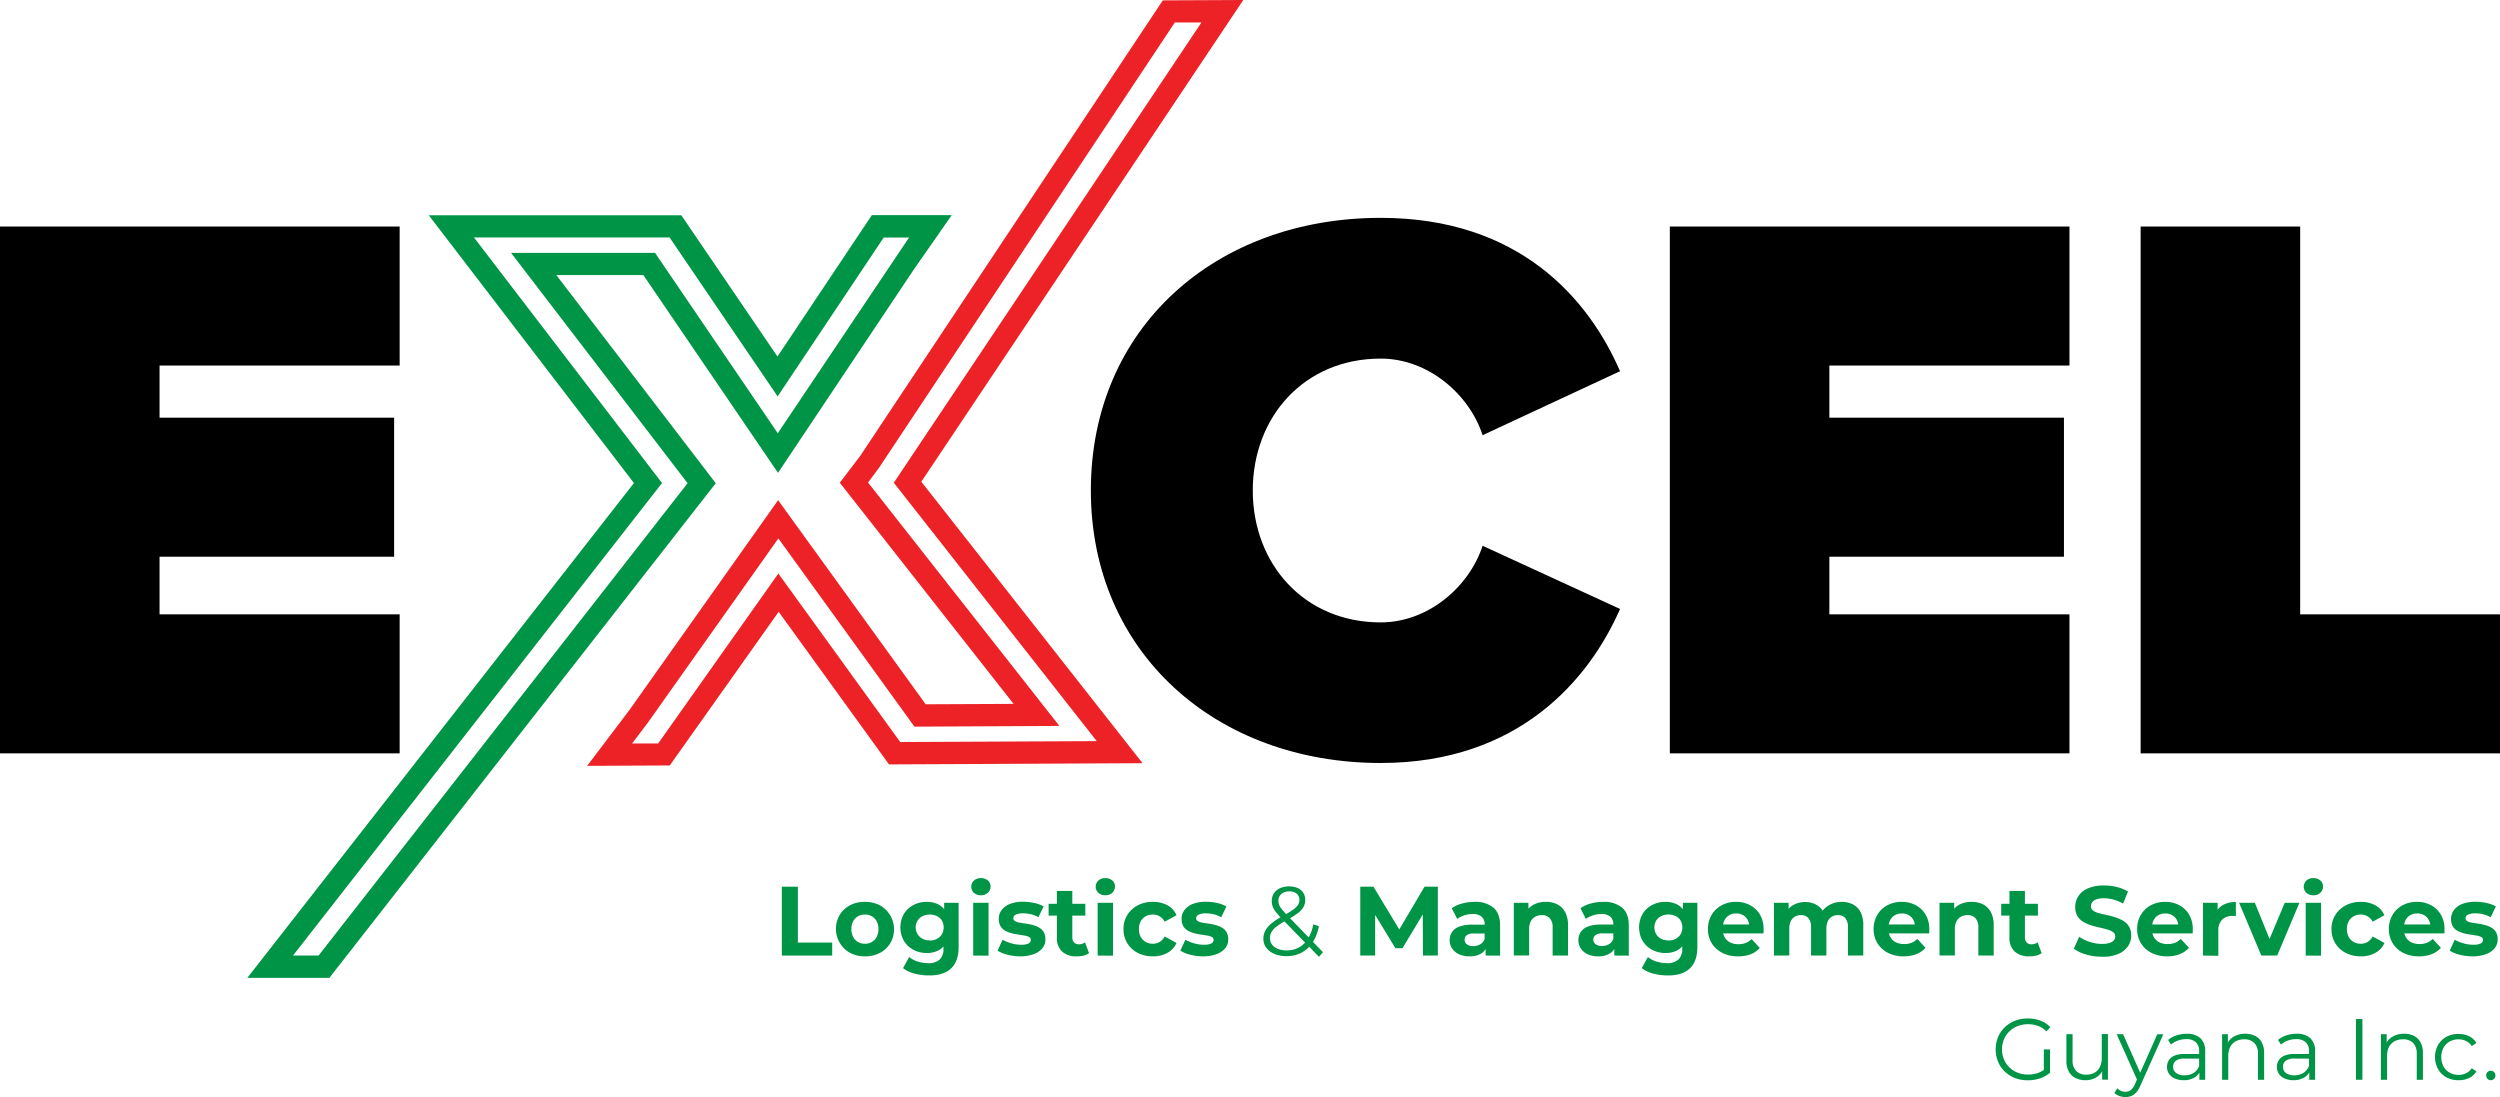 <?xml version="1.0" encoding="UTF-8"?> <svg xmlns="http://www.w3.org/2000/svg" viewBox="0 0 864 379.14"><defs><style>.cls-1{fill:#009447;}.cls-2{fill:#ed2226;}</style></defs><g id="Layer_2" data-name="Layer 2"><g id="Layer_1-2" data-name="Layer 1"><polygon points="0 260.36 0 78.29 138.12 78.29 138.12 126.33 55.14 126.33 55.14 144.35 136.21 144.35 136.21 192.4 55.14 192.4 55.14 212.32 138.12 212.32 138.12 260.36 0 260.36"></polygon><path d="M377,169.46c0-56.23,43.13-94.17,100.18-94.17,47.77,0,71.79,27.84,82.71,53l-47.5,22.11c-4.63-14.19-18.83-26.47-35.21-26.47-26.48,0-44.22,20.2-44.22,45.58s17.74,45.59,44.22,45.59c16.38,0,30.58-12.28,35.21-26.48l47.5,21.84c-10.64,24.3-34.94,53.23-82.71,53.23-57,0-100.18-38.21-100.18-94.18"></path><polygon points="577.09 260.36 577.09 78.29 715.21 78.29 715.21 126.33 632.23 126.33 632.23 144.35 713.3 144.35 713.3 192.4 632.23 192.4 632.23 212.32 715.21 212.32 715.21 260.36 577.09 260.36"></polygon><polygon points="739.8 260.36 739.8 78.29 794.94 78.29 794.94 212.32 864 212.32 864 260.36 739.8 260.36"></polygon><path class="cls-1" d="M113.84,337.94H85.48l133.61-171-70.9-92.54h87.28l33.22,48.82L301.3,74.36h27.61l-13.24,19-46.79,70.06L222.34,95.06H192.26L247.37,167Zm-12.58-7.7h8.83L237.63,167l-61-79.6h49.76l42.41,62.33,45.36-67.63h-8.76L268.75,137,231.4,82.06H163.8l65,84.88Z"></path><path class="cls-2" d="M202.92,264.68l14.59-19.27,51.41-72.55,51,70.54,30.37-.14-60.06-76.43,7.2-9.47L401.87.13,429.68,0,318.41,166.48l76.46,97.28-87.63.42-38.13-52.74-37.64,53.1ZM269,186.08,223.72,250l-5.26,6.94,9,0L269,198.21l42.12,58.24,67.91-.32L308.9,166.84,415.22,7.77l-9.2,0-102.3,154L300,166.75l66.12,84.13-50.09.25Z"></path><path class="cls-1" d="M270.2,330.24v-23.8h5.54v19.31h11.87v4.49Z"></path><path class="cls-1" d="M298.89,330.51a10.62,10.62,0,0,1-5.15-1.22,9.51,9.51,0,0,1-3.55-13.07,9.07,9.07,0,0,1,3.55-3.34,10.84,10.84,0,0,1,5.15-1.2,11,11,0,0,1,5.21,1.2A9.51,9.51,0,0,1,307.67,326a9.39,9.39,0,0,1-3.57,3.33A10.8,10.8,0,0,1,298.89,330.51Zm0-4.35a4.8,4.8,0,0,0,2.4-.59,4.41,4.41,0,0,0,1.67-1.75,5.64,5.64,0,0,0,.63-2.73,5.5,5.5,0,0,0-.63-2.72,4.43,4.43,0,0,0-1.67-1.71,4.63,4.63,0,0,0-2.36-.6,4.7,4.7,0,0,0-2.38.6,4.34,4.34,0,0,0-1.69,1.71,5.5,5.5,0,0,0-.62,2.72,5.64,5.64,0,0,0,.62,2.73,4.32,4.32,0,0,0,1.69,1.75A4.73,4.73,0,0,0,298.89,326.16Z"></path><path class="cls-1" d="M320.25,329.36a9.5,9.5,0,0,1-4.56-1.11,8.53,8.53,0,0,1-3.3-3.09,9.51,9.51,0,0,1,0-9.32,8.4,8.4,0,0,1,3.3-3.07,9.6,9.6,0,0,1,4.56-1.09,8.71,8.71,0,0,1,4.13.93,6.44,6.44,0,0,1,2.73,2.91,13.07,13.07,0,0,1,0,10,6.52,6.52,0,0,1-2.73,2.9A8.49,8.49,0,0,1,320.25,329.36Zm.84,7.75a19.53,19.53,0,0,1-5-.63,10.8,10.8,0,0,1-4-1.89l2.11-3.84a8.73,8.73,0,0,0,2.94,1.55,11.65,11.65,0,0,0,3.55.56,5.66,5.66,0,0,0,4.08-1.26,5,5,0,0,0,1.29-3.74v-2.72l.34-4.62-.1-4.66V312h5v15.23q0,5.07-2.65,7.5T321.09,337.11Zm.24-12.07a5.13,5.13,0,0,0,2.48-.58,4.26,4.26,0,0,0,1.71-1.6,4.85,4.85,0,0,0,0-4.71,4.12,4.12,0,0,0-1.71-1.54,5.82,5.82,0,0,0-4.94,0,4.2,4.2,0,0,0-1.74,1.54,4.45,4.45,0,0,0,1.74,6.31A5.16,5.16,0,0,0,321.33,325Z"></path><path class="cls-1" d="M339,309.4a3.4,3.4,0,0,1-2.42-.85,2.88,2.88,0,0,1,0-4.22,3.45,3.45,0,0,1,2.42-.85,3.56,3.56,0,0,1,2.39.8,2.58,2.58,0,0,1,.94,2.06,2.9,2.9,0,0,1-.92,2.19A3.36,3.36,0,0,1,339,309.4Zm-2.66,20.84V312h5.31v18.29Z"></path><path class="cls-1" d="M352.68,330.51a17.43,17.43,0,0,1-4.49-.56,11.51,11.51,0,0,1-3.43-1.41l1.73-3.77a13.41,13.41,0,0,0,3,1.24,12.19,12.19,0,0,0,3.39.49,5.62,5.62,0,0,0,2.6-.44,1.36,1.36,0,0,0,.76-1.23,1,1,0,0,0-.59-1,5.27,5.27,0,0,0-1.57-.5l-2.16-.34a21.41,21.41,0,0,1-2.36-.47,9.73,9.73,0,0,1-2.18-.87,4.22,4.22,0,0,1-1.59-1.55,4.81,4.81,0,0,1-.6-2.55,4.93,4.93,0,0,1,1-3.07,6.57,6.57,0,0,1,2.89-2.1,12.4,12.4,0,0,1,4.52-.74,17.9,17.9,0,0,1,3.83.42,12.07,12.07,0,0,1,3.25,1.18l-1.81,3.77a9.61,9.61,0,0,0-2.63-1.06,11.81,11.81,0,0,0-2.57-.3,5.61,5.61,0,0,0-2.65.47,1.4,1.4,0,0,0-.82,1.23,1.15,1.15,0,0,0,.62,1,4.86,4.86,0,0,0,1.59.52c.66.12,1.39.23,2.18.34a23.87,23.87,0,0,1,2.35.48,8.65,8.65,0,0,1,2.15.87,4.23,4.23,0,0,1,1.6,1.54,4.86,4.86,0,0,1,.6,2.55,4.72,4.72,0,0,1-1,3,6.74,6.74,0,0,1-2.94,2.06A13.13,13.13,0,0,1,352.68,330.51Z"></path><path class="cls-1" d="M362.4,316.44v-4.08h12.69v4.08Zm9.66,14.07a7.17,7.17,0,0,1-5-1.65,6.32,6.32,0,0,1-1.8-4.91V307.9h5.33v16a2.54,2.54,0,0,0,.6,1.8,2.09,2.09,0,0,0,1.61.65,3.48,3.48,0,0,0,2.18-.68l1.39,3.74a5.47,5.47,0,0,1-1.92.86A9.19,9.19,0,0,1,372.06,330.51Z"></path><path class="cls-1" d="M382,309.4a3.38,3.38,0,0,1-2.41-.85,2.88,2.88,0,0,1,0-4.22,3.42,3.42,0,0,1,2.41-.85,3.57,3.57,0,0,1,2.4.8,2.6,2.6,0,0,1,.93,2.06,2.89,2.89,0,0,1-.91,2.19A3.39,3.39,0,0,1,382,309.4Zm-2.65,20.84V312h5.3v18.29Z"></path><path class="cls-1" d="M398.44,330.51a11.16,11.16,0,0,1-5.25-1.2,9,9,0,0,1-4.91-8.22,9,9,0,0,1,1.31-4.86,9.33,9.33,0,0,1,3.6-3.33,10.94,10.94,0,0,1,5.25-1.22,10.22,10.22,0,0,1,5.05,1.2,7,7,0,0,1,3.11,3.42l-4.08,2.24a4.81,4.81,0,0,0-1.8-1.88,4.57,4.57,0,0,0-2.31-.6,4.9,4.9,0,0,0-2.41.6,4.4,4.4,0,0,0-1.74,1.71,5.39,5.39,0,0,0-.64,2.72,5.47,5.47,0,0,0,.64,2.74,4.41,4.41,0,0,0,1.74,1.74,5,5,0,0,0,2.41.59,4.67,4.67,0,0,0,2.31-.59,4.87,4.87,0,0,0,1.8-1.92l4.08,2.24a7.11,7.11,0,0,1-3.11,3.4A10,10,0,0,1,398.44,330.51Z"></path><path class="cls-1" d="M415.85,330.51a17.43,17.43,0,0,1-4.49-.56,11.51,11.51,0,0,1-3.43-1.41l1.73-3.77a13.61,13.61,0,0,0,3,1.24,12.24,12.24,0,0,0,3.39.49,5.62,5.62,0,0,0,2.6-.44,1.36,1.36,0,0,0,.76-1.23,1,1,0,0,0-.59-1,5.27,5.27,0,0,0-1.57-.5L415.1,323a21.41,21.41,0,0,1-2.36-.47,9.73,9.73,0,0,1-2.18-.87,4.22,4.22,0,0,1-1.59-1.55,4.81,4.81,0,0,1-.6-2.55,4.93,4.93,0,0,1,1-3.07,6.63,6.63,0,0,1,2.89-2.1,12.4,12.4,0,0,1,4.52-.74,17.9,17.9,0,0,1,3.83.42,12.07,12.07,0,0,1,3.25,1.18l-1.81,3.77a9.61,9.61,0,0,0-2.63-1.06,11.81,11.81,0,0,0-2.57-.3,5.61,5.61,0,0,0-2.65.47,1.42,1.42,0,0,0-.82,1.23,1.15,1.15,0,0,0,.62,1,4.86,4.86,0,0,0,1.59.52c.66.12,1.39.23,2.18.34a23.29,23.29,0,0,1,2.35.48,8.65,8.65,0,0,1,2.15.87,4.23,4.23,0,0,1,1.6,1.54,4.86,4.86,0,0,1,.6,2.55,4.72,4.72,0,0,1-1,3,6.74,6.74,0,0,1-2.94,2.06A13.13,13.13,0,0,1,415.85,330.51Z"></path><path class="cls-1" d="M444.58,330.44a10.42,10.42,0,0,1-4.11-.76,6.89,6.89,0,0,1-2.84-2.12,5.11,5.11,0,0,1-1-3.17,5.89,5.89,0,0,1,.68-2.8,8.86,8.86,0,0,1,2.19-2.52,26.21,26.21,0,0,1,4-2.6,33.63,33.63,0,0,0,3.35-2.06,6.37,6.37,0,0,0,1.72-1.66,3.14,3.14,0,0,0,.51-1.72,2.75,2.75,0,0,0-.9-2.14,3.67,3.67,0,0,0-2.57-.82,4,4,0,0,0-2.79.9,3,3,0,0,0-1,2.33,4.08,4.08,0,0,0,.22,1.36,5,5,0,0,0,.85,1.43c.42.52,1,1.18,1.75,2l12.58,13-1.39,1.59-13.13-13.49a26.26,26.26,0,0,1-1.89-2.2,6.14,6.14,0,0,1-1-1.78,5.65,5.65,0,0,1-.28-1.8,4.9,4.9,0,0,1,.73-2.67,4.83,4.83,0,0,1,2.1-1.77,7.5,7.5,0,0,1,3.19-.63,7.09,7.09,0,0,1,2.91.56,4.49,4.49,0,0,1,1.94,1.62,4.54,4.54,0,0,1,.69,2.55,4.85,4.85,0,0,1-.63,2.41,7.14,7.14,0,0,1-2.05,2.19,31,31,0,0,1-3.88,2.4,24.72,24.72,0,0,0-3.38,2.18,6.45,6.45,0,0,0-1.75,1.92,4.21,4.21,0,0,0-.51,2,3.65,3.65,0,0,0,.73,2.27,4.72,4.72,0,0,0,2,1.49,8,8,0,0,0,3,.53,9,9,0,0,0,4.25-1,8.29,8.29,0,0,0,3.14-3,14.43,14.43,0,0,0,1.86-5l1.93.61a15,15,0,0,1-2.21,5.71,10.34,10.34,0,0,1-3.87,3.5A11.2,11.2,0,0,1,444.58,330.44Z"></path><path class="cls-1" d="M470.11,330.24v-23.8h4.56l10.13,16.8h-2.41l9.93-16.8h4.59v23.8h-5.14l-.07-15.88h1l-8,13.33h-2.45l-8.12-13.33h1.12v15.88Z"></path><path class="cls-1" d="M507.85,330.51a8.31,8.31,0,0,1-3.63-.73,5.76,5.76,0,0,1-2.37-2A5,5,0,0,1,501,325a5.17,5.17,0,0,1,.8-2.84,5.07,5.07,0,0,1,2.53-1.92,12.82,12.82,0,0,1,4.56-.68h4.83v3.06h-4.29a4,4,0,0,0-2.56.61,1.94,1.94,0,0,0-.7,1.53,1.9,1.9,0,0,0,.8,1.62,3.57,3.57,0,0,0,2.16.59,4.82,4.82,0,0,0,2.43-.61,3.34,3.34,0,0,0,1.51-1.87l.82,2.48a4.85,4.85,0,0,1-2.11,2.64A7.52,7.52,0,0,1,507.85,330.51Zm5.58-.27v-3.57l-.34-.78V319.5a3.44,3.44,0,0,0-1-2.66,4.6,4.6,0,0,0-3.18-.95,9.41,9.41,0,0,0-2.87.46,8.17,8.17,0,0,0-2.43,1.24l-1.87-3.7a10.66,10.66,0,0,1,3.6-1.65,16.41,16.41,0,0,1,4.29-.56,9.66,9.66,0,0,1,6.49,2c1.54,1.31,2.31,3.37,2.31,6.15v10.44Z"></path><path class="cls-1" d="M534.31,311.68a8.62,8.62,0,0,1,3.89.86,6.35,6.35,0,0,1,2.7,2.66,9.35,9.35,0,0,1,1,4.57v10.47h-5.31v-9.66a4.67,4.67,0,0,0-1-3.26,3.51,3.51,0,0,0-2.73-1.05,4.69,4.69,0,0,0-2.26.54,3.85,3.85,0,0,0-1.57,1.6,6,6,0,0,0-.56,2.79v9h-5.3V312h5.06V317l-1-1.53a6.81,6.81,0,0,1,2.82-2.83A8.81,8.81,0,0,1,534.31,311.68Z"></path><path class="cls-1" d="M552.33,330.51a8.32,8.32,0,0,1-3.64-.73,5.76,5.76,0,0,1-2.37-2,5,5,0,0,1-.83-2.82,5.17,5.17,0,0,1,.8-2.84,5.07,5.07,0,0,1,2.53-1.92,12.82,12.82,0,0,1,4.56-.68h4.83v3.06h-4.29a4,4,0,0,0-2.56.61,2,2,0,0,0,.1,3.15,3.57,3.57,0,0,0,2.16.59,4.82,4.82,0,0,0,2.43-.61,3.34,3.34,0,0,0,1.51-1.87l.82,2.48a4.85,4.85,0,0,1-2.11,2.64A7.49,7.49,0,0,1,552.33,330.51Zm5.57-.27v-3.57l-.34-.78V319.5a3.41,3.41,0,0,0-1-2.66,4.58,4.58,0,0,0-3.17-.95,9.43,9.43,0,0,0-2.88.46,8.17,8.17,0,0,0-2.43,1.24l-1.87-3.7a10.62,10.62,0,0,1,3.61-1.65,16.28,16.28,0,0,1,4.28-.56,9.66,9.66,0,0,1,6.49,2c1.55,1.31,2.32,3.37,2.32,6.15v10.44Z"></path><path class="cls-1" d="M575.55,329.36a9.5,9.5,0,0,1-4.56-1.11,8.53,8.53,0,0,1-3.3-3.09,9.51,9.51,0,0,1,0-9.32,8.4,8.4,0,0,1,3.3-3.07,9.6,9.6,0,0,1,4.56-1.09,8.71,8.71,0,0,1,4.13.93,6.46,6.46,0,0,1,2.74,2.91,13.19,13.19,0,0,1,0,10,6.54,6.54,0,0,1-2.74,2.9A8.49,8.49,0,0,1,575.55,329.36Zm.85,7.75a19.42,19.42,0,0,1-5-.63,10.85,10.85,0,0,1-4-1.89l2.11-3.84a8.73,8.73,0,0,0,2.94,1.55,11.7,11.7,0,0,0,3.55.56,5.66,5.66,0,0,0,4.08-1.26,5,5,0,0,0,1.3-3.74v-2.72l.34-4.62-.11-4.66V312h5v15.23q0,5.07-2.66,7.5T576.4,337.11Zm.24-12.07a5.19,5.19,0,0,0,2.48-.58,4.3,4.3,0,0,0,1.7-1.6,4.85,4.85,0,0,0,0-4.71,4.15,4.15,0,0,0-1.7-1.54,5.84,5.84,0,0,0-5,0,4.17,4.17,0,0,0-1.73,1.54,4.72,4.72,0,0,0,0,4.71,4.31,4.31,0,0,0,1.73,1.6A5.2,5.2,0,0,0,576.64,325Z"></path><path class="cls-1" d="M600.67,330.51a11.61,11.61,0,0,1-5.47-1.22,8.91,8.91,0,0,1-4.93-8.2,9.5,9.5,0,0,1,1.24-4.86,8.81,8.81,0,0,1,3.47-3.35,10.37,10.37,0,0,1,5-1.2,10.13,10.13,0,0,1,4.85,1.15,8.67,8.67,0,0,1,3.42,3.27,9.76,9.76,0,0,1,1.25,5.06c0,.21,0,.44,0,.7s-.05.5-.07.73H594.55V319.5h12.07l-2.07.91a4.93,4.93,0,0,0-.54-2.48,4.3,4.3,0,0,0-1.6-1.65,4.72,4.72,0,0,0-2.38-.59,4.8,4.8,0,0,0-2.4.59A4.17,4.17,0,0,0,596,318a5.2,5.2,0,0,0-.58,2.53v.82a5,5,0,0,0,.68,2.65,4.44,4.44,0,0,0,1.87,1.72,6.25,6.25,0,0,0,2.85.59,6.7,6.7,0,0,0,2.54-.44,6.22,6.22,0,0,0,2-1.33l2.82,3.07a8.23,8.23,0,0,1-3.16,2.19A11.71,11.71,0,0,1,600.67,330.51Z"></path><path class="cls-1" d="M636.48,311.68a8.36,8.36,0,0,1,3.85.86A6.17,6.17,0,0,1,643,315.2a9.72,9.72,0,0,1,.95,4.57v10.47h-5.3v-9.66a4.94,4.94,0,0,0-.9-3.26,3.17,3.17,0,0,0-2.54-1.05,4.14,4.14,0,0,0-2.1.52,3.5,3.5,0,0,0-1.42,1.57,6.45,6.45,0,0,0-.49,2.7v9.18h-5.3v-9.66a4.94,4.94,0,0,0-.9-3.26,3.24,3.24,0,0,0-2.6-1.05,4.09,4.09,0,0,0-2.08.52,3.64,3.64,0,0,0-1.43,1.57,6.13,6.13,0,0,0-.51,2.7v9.18h-5.3V312h5.07v5l-1-1.42a6.28,6.28,0,0,1,2.69-2.84,8.09,8.09,0,0,1,4-1,7.77,7.77,0,0,1,4.42,1.27,6.14,6.14,0,0,1,2.51,3.89l-1.87-.51a7.54,7.54,0,0,1,2.93-3.38A8.48,8.48,0,0,1,636.48,311.68Z"></path><path class="cls-1" d="M657.93,330.51a11.65,11.65,0,0,1-5.48-1.22,9.05,9.05,0,0,1-3.63-3.35,9.17,9.17,0,0,1-1.3-4.85,9.51,9.51,0,0,1,1.25-4.86,8.78,8.78,0,0,1,3.46-3.35,10.43,10.43,0,0,1,5-1.2,10.09,10.09,0,0,1,4.84,1.15,8.67,8.67,0,0,1,3.42,3.27,9.67,9.67,0,0,1,1.26,5.06,6,6,0,0,1,0,.7c0,.26,0,.5-.06.73H651.81V319.5h12.07l-2.07.91a4.83,4.83,0,0,0-.55-2.48,4.23,4.23,0,0,0-1.6-1.65,4.69,4.69,0,0,0-2.38-.59,4.78,4.78,0,0,0-2.39.59,4.2,4.2,0,0,0-1.62,1.67,5.31,5.31,0,0,0-.58,2.53v.82a5,5,0,0,0,.68,2.65,4.56,4.56,0,0,0,1.87,1.72,6.32,6.32,0,0,0,2.86.59,6.64,6.64,0,0,0,2.53-.44,6.11,6.11,0,0,0,2-1.33l2.83,3.07a8.27,8.27,0,0,1-3.17,2.19A11.65,11.65,0,0,1,657.93,330.51Z"></path><path class="cls-1" d="M681.42,311.68a8.67,8.67,0,0,1,3.9.86,6.35,6.35,0,0,1,2.7,2.66,9.35,9.35,0,0,1,1,4.57v10.47h-5.3v-9.66a4.67,4.67,0,0,0-1-3.26,3.53,3.53,0,0,0-2.74-1.05,4.72,4.72,0,0,0-2.26.54,3.77,3.77,0,0,0-1.56,1.6,6,6,0,0,0-.56,2.79v9h-5.3V312h5.06V317l-1-1.53a6.81,6.81,0,0,1,2.82-2.83A8.77,8.77,0,0,1,681.42,311.68Z"></path><path class="cls-1" d="M691.62,316.44v-4.08h12.69v4.08Zm9.66,14.07a7.17,7.17,0,0,1-5-1.65,6.33,6.33,0,0,1-1.81-4.91V307.9h5.34v16a2.54,2.54,0,0,0,.6,1.8,2.07,2.07,0,0,0,1.61.65,3.5,3.5,0,0,0,2.18-.68l1.39,3.74a5.47,5.47,0,0,1-1.92.86A9.19,9.19,0,0,1,701.28,330.51Z"></path><path class="cls-1" d="M726.44,330.65a19.52,19.52,0,0,1-5.49-.77,13,13,0,0,1-4.24-2l1.87-4.15a13.08,13.08,0,0,0,3.61,1.78,13.28,13.28,0,0,0,4.25.7,8.27,8.27,0,0,0,2.63-.34,3.34,3.34,0,0,0,1.48-.9,2,2,0,0,0,.48-1.31,1.77,1.77,0,0,0-.75-1.51,6,6,0,0,0-2-.92c-.83-.24-1.73-.47-2.7-.68s-2-.48-2.94-.78a11.82,11.82,0,0,1-2.72-1.23,5.83,5.83,0,0,1-2-2,6.15,6.15,0,0,1-.73-3.12,6.75,6.75,0,0,1,1.09-3.72,7.4,7.4,0,0,1,3.32-2.68,13.6,13.6,0,0,1,5.59-1,18.06,18.06,0,0,1,4.44.55,13.07,13.07,0,0,1,3.82,1.56l-1.73,4.15a14.27,14.27,0,0,0-3.3-1.38,12.74,12.74,0,0,0-3.26-.46,7.83,7.83,0,0,0-2.62.36,3.06,3.06,0,0,0-1.45,1,2.25,2.25,0,0,0-.46,1.36,1.85,1.85,0,0,0,.75,1.53,5.54,5.54,0,0,0,2,.9c.82.22,1.73.43,2.72.65a27.51,27.51,0,0,1,3,.8,13.16,13.16,0,0,1,2.69,1.2,6,6,0,0,1,2,2,5.79,5.79,0,0,1,.76,3.08,6.54,6.54,0,0,1-1.1,3.67,7.77,7.77,0,0,1-3.35,2.69A13.59,13.59,0,0,1,726.44,330.65Z"></path><path class="cls-1" d="M749,330.51a11.58,11.58,0,0,1-5.47-1.22,9,9,0,0,1-3.64-3.35,9.16,9.16,0,0,1-1.29-4.85,9.5,9.5,0,0,1,1.24-4.86,8.78,8.78,0,0,1,3.46-3.35,10.43,10.43,0,0,1,5-1.2,10.13,10.13,0,0,1,4.85,1.15,8.71,8.71,0,0,1,3.41,3.27,9.67,9.67,0,0,1,1.26,5.06c0,.21,0,.44,0,.7s0,.5-.07.73H742.86V319.5h12.07l-2.07.91a4.83,4.83,0,0,0-.55-2.48,4.23,4.23,0,0,0-1.6-1.65,4.69,4.69,0,0,0-2.38-.59,4.78,4.78,0,0,0-2.39.59,4.27,4.27,0,0,0-1.62,1.67,5.31,5.31,0,0,0-.58,2.53v.82a5,5,0,0,0,.68,2.65,4.56,4.56,0,0,0,1.87,1.72,6.32,6.32,0,0,0,2.86.59,6.64,6.64,0,0,0,2.53-.44,6.26,6.26,0,0,0,2-1.33l2.82,3.07a8.23,8.23,0,0,1-3.16,2.19A11.74,11.74,0,0,1,749,330.51Z"></path><path class="cls-1" d="M761.36,330.24V312h5.06v5.2l-.71-1.53a5.83,5.83,0,0,1,2.62-2.94,8.86,8.86,0,0,1,4.38-1v4.93c-.2-.05-.4-.08-.59-.11l-.56,0a5,5,0,0,0-3.57,1.26,5.1,5.1,0,0,0-1.33,3.88v8.63Z"></path><path class="cls-1" d="M781.52,330.24,773.83,312h5.44l6.4,15.74H783L789.61,312h5.07L787,330.24Z"></path><path class="cls-1" d="M799.5,309.4a3.4,3.4,0,0,1-2.41-.85,2.88,2.88,0,0,1,0-4.22,3.44,3.44,0,0,1,2.41-.85,3.57,3.57,0,0,1,2.4.8,2.61,2.61,0,0,1,.94,2.06,2.9,2.9,0,0,1-.92,2.19A3.37,3.37,0,0,1,799.5,309.4Zm-2.65,20.84V312h5.3v18.29Z"></path><path class="cls-1" d="M815.93,330.51a11.18,11.18,0,0,1-5.26-1.2,9,9,0,0,1-4.91-8.22,9,9,0,0,1,1.31-4.86,9.33,9.33,0,0,1,3.6-3.33,11,11,0,0,1,5.26-1.22,10.21,10.21,0,0,1,5,1.2,7.09,7.09,0,0,1,3.12,3.42L820,318.54a4.83,4.83,0,0,0-1.81-1.88,4.57,4.57,0,0,0-2.31-.6,4.9,4.9,0,0,0-2.41.6,4.4,4.4,0,0,0-1.74,1.71,5.39,5.39,0,0,0-.64,2.72,5.47,5.47,0,0,0,.64,2.74,4.41,4.41,0,0,0,1.74,1.74,5,5,0,0,0,2.41.59,4.67,4.67,0,0,0,2.31-.59,4.89,4.89,0,0,0,1.81-1.92l4.08,2.24a7.18,7.18,0,0,1-3.12,3.4A10,10,0,0,1,815.93,330.51Z"></path><path class="cls-1" d="M836,330.51a11.65,11.65,0,0,1-5.48-1.22,9.05,9.05,0,0,1-3.63-3.35,9.17,9.17,0,0,1-1.3-4.85,9.51,9.51,0,0,1,1.25-4.86,8.78,8.78,0,0,1,3.46-3.35,10.43,10.43,0,0,1,5-1.2,10.09,10.09,0,0,1,4.84,1.15,8.67,8.67,0,0,1,3.42,3.27,9.67,9.67,0,0,1,1.26,5.06,6,6,0,0,1,0,.7c0,.26,0,.5-.06.73H829.9V319.5H842l-2.07.91a4.83,4.83,0,0,0-.55-2.48,4.23,4.23,0,0,0-1.6-1.65,4.69,4.69,0,0,0-2.38-.59,4.78,4.78,0,0,0-2.39.59,4.2,4.2,0,0,0-1.62,1.67,5.31,5.31,0,0,0-.58,2.53v.82a5,5,0,0,0,.68,2.65,4.56,4.56,0,0,0,1.87,1.72,6.32,6.32,0,0,0,2.86.59,6.68,6.68,0,0,0,2.53-.44,6.11,6.11,0,0,0,2-1.33l2.83,3.07a8.27,8.27,0,0,1-3.17,2.19A11.65,11.65,0,0,1,836,330.51Z"></path><path class="cls-1" d="M854.55,330.51a17.37,17.37,0,0,1-4.49-.56,11.39,11.39,0,0,1-3.43-1.41l1.73-3.77a13.41,13.41,0,0,0,3,1.24,12.12,12.12,0,0,0,3.38.49,5.59,5.59,0,0,0,2.6-.44,1.37,1.37,0,0,0,.77-1.23,1,1,0,0,0-.6-1,5.11,5.11,0,0,0-1.56-.5L853.8,323a21.41,21.41,0,0,1-2.36-.47,9.73,9.73,0,0,1-2.18-.87,4.25,4.25,0,0,1-1.6-1.55,5.41,5.41,0,0,1,.43-5.62,6.57,6.57,0,0,1,2.89-2.1,12.37,12.37,0,0,1,4.52-.74,17.9,17.9,0,0,1,3.83.42,11.87,11.87,0,0,1,3.24,1.18l-1.8,3.77a9.61,9.61,0,0,0-2.63-1.06,11.81,11.81,0,0,0-2.57-.3,5.61,5.61,0,0,0-2.65.47,1.4,1.4,0,0,0-.82,1.23,1.16,1.16,0,0,0,.61,1,4.93,4.93,0,0,0,1.6.52c.66.12,1.38.23,2.18.34a23.1,23.1,0,0,1,2.34.48,8.88,8.88,0,0,1,2.16.87,4.3,4.3,0,0,1,1.6,1.54,4.86,4.86,0,0,1,.6,2.55,4.67,4.67,0,0,1-1,3,6.74,6.74,0,0,1-2.94,2.06A13.07,13.07,0,0,1,854.55,330.51Z"></path><path class="cls-1" d="M700.77,373.35a12,12,0,0,1-4.42-.8,10.47,10.47,0,0,1-3.51-2.23,10.21,10.21,0,0,1-2.31-3.39,11.35,11.35,0,0,1,0-8.52,10.09,10.09,0,0,1,2.32-3.39,10.68,10.68,0,0,1,3.53-2.24,12,12,0,0,1,4.42-.79,12.43,12.43,0,0,1,4.4.75,8.73,8.73,0,0,1,3.4,2.28l-1.38,1.41a7.85,7.85,0,0,0-2.91-1.89,10.06,10.06,0,0,0-3.42-.57,9.66,9.66,0,0,0-3.58.64,8.48,8.48,0,0,0-4.74,4.59,9.14,9.14,0,0,0,0,6.92,8.46,8.46,0,0,0,4.74,4.6,9.58,9.58,0,0,0,3.55.65,10.64,10.64,0,0,0,3.41-.54,7.9,7.9,0,0,0,3-1.83l1.26,1.68a10.12,10.12,0,0,1-3.51,2A13.11,13.11,0,0,1,700.77,373.35Zm5.58-2.94v-7.74h2.13v8Z"></path><path class="cls-1" d="M720.81,373.32a7.76,7.76,0,0,1-3.51-.75,5.31,5.31,0,0,1-2.32-2.25,7.71,7.71,0,0,1-.83-3.75v-9.15h2.13v8.91a5.22,5.22,0,0,0,1.25,3.79A4.65,4.65,0,0,0,721,371.4a5.83,5.83,0,0,0,2.87-.68,4.47,4.47,0,0,0,1.86-2,6.84,6.84,0,0,0,.64-3.09v-8.25h2.13v15.75h-2v-4.32l.33.78a5.8,5.8,0,0,1-2.32,2.71A6.86,6.86,0,0,1,720.81,373.32Z"></path><path class="cls-1" d="M734.58,379.14a6.2,6.2,0,0,1-2.11-.36,4.61,4.61,0,0,1-1.73-1.08l1-1.59A4.64,4.64,0,0,0,733,377a3.8,3.8,0,0,0,1.57.32,2.92,2.92,0,0,0,1.82-.59,5.48,5.48,0,0,0,1.45-2.05l1-2.31.24-.33,6.48-14.61h2.1l-7.89,17.64a9.12,9.12,0,0,1-1.45,2.43,4.63,4.63,0,0,1-1.73,1.27A5.49,5.49,0,0,1,734.58,379.14Zm4.2-5.52-7.26-16.2h2.22l6.42,14.46Z"></path><path class="cls-1" d="M754.68,373.32a7.44,7.44,0,0,1-3.07-.59,4.58,4.58,0,0,1-2-1.62,4.18,4.18,0,0,1-.69-2.38,4.38,4.38,0,0,1,.59-2.24,4.12,4.12,0,0,1,1.92-1.62,8.67,8.67,0,0,1,3.58-.61h5.43v1.59h-5.37a4.71,4.71,0,0,0-3.16.81,2.62,2.62,0,0,0-.89,2,2.59,2.59,0,0,0,1.05,2.16,4.72,4.72,0,0,0,2.94.81,5.71,5.71,0,0,0,3.11-.83,4.72,4.72,0,0,0,1.9-2.38l.48,1.47a5,5,0,0,1-2.08,2.49A6.94,6.94,0,0,1,754.68,373.32Zm5.43-.15v-3.48l-.09-.57V363.3a4.08,4.08,0,0,0-1.12-3.09,4.67,4.67,0,0,0-3.35-1.08,8.33,8.33,0,0,0-2.91.51A7.41,7.41,0,0,0,750.3,361l-1-1.59a8.52,8.52,0,0,1,2.88-1.58,11.21,11.21,0,0,1,3.54-.55,6.79,6.79,0,0,1,4.73,1.51,5.93,5.93,0,0,1,1.66,4.61v9.78Z"></path><path class="cls-1" d="M776,357.27a7.41,7.41,0,0,1,3.38.73,5.3,5.3,0,0,1,2.28,2.24,7.78,7.78,0,0,1,.82,3.78v9.15h-2.13v-8.94a5.19,5.19,0,0,0-1.24-3.77,4.67,4.67,0,0,0-3.5-1.27,6,6,0,0,0-2.92.67,4.63,4.63,0,0,0-1.92,1.95,6.52,6.52,0,0,0-.68,3.08v8.28h-2.13V357.42h2v4.32l-.33-.81a5.74,5.74,0,0,1,2.4-2.69A7.59,7.59,0,0,1,776,357.27Z"></path><path class="cls-1" d="M792.66,373.32a7.44,7.44,0,0,1-3.07-.59,4.58,4.58,0,0,1-2-1.62,4.18,4.18,0,0,1-.69-2.38,4.38,4.38,0,0,1,.59-2.24,4.12,4.12,0,0,1,1.92-1.62,8.67,8.67,0,0,1,3.58-.61h5.43v1.59h-5.37a4.71,4.71,0,0,0-3.16.81,2.62,2.62,0,0,0-.89,2,2.59,2.59,0,0,0,1,2.16,4.72,4.72,0,0,0,2.94.81,5.71,5.71,0,0,0,3.11-.83,4.72,4.72,0,0,0,1.9-2.38l.48,1.47a5,5,0,0,1-2.08,2.49A6.94,6.94,0,0,1,792.66,373.32Zm5.43-.15v-3.48l-.09-.57V363.3a4.08,4.08,0,0,0-1.12-3.09,4.67,4.67,0,0,0-3.35-1.08,8.33,8.33,0,0,0-2.91.51,7.41,7.41,0,0,0-2.34,1.35l-1-1.59a8.52,8.52,0,0,1,2.88-1.58,11.21,11.21,0,0,1,3.54-.55,6.79,6.79,0,0,1,4.73,1.51,5.93,5.93,0,0,1,1.66,4.61v9.78Z"></path><path class="cls-1" d="M814.23,373.17v-21h2.22v21Z"></path><path class="cls-1" d="M830.88,357.27a7.41,7.41,0,0,1,3.38.73,5.35,5.35,0,0,1,2.28,2.24,7.78,7.78,0,0,1,.82,3.78v9.15h-2.13v-8.94a5.24,5.24,0,0,0-1.24-3.77,4.67,4.67,0,0,0-3.5-1.27,6,6,0,0,0-2.92.67,4.63,4.63,0,0,0-1.92,1.95,6.52,6.52,0,0,0-.68,3.08v8.28h-2.13V357.42h2v4.32l-.33-.81a5.74,5.74,0,0,1,2.4-2.69A7.59,7.59,0,0,1,830.88,357.27Z"></path><path class="cls-1" d="M849.66,373.32a8.39,8.39,0,0,1-4.18-1,7.56,7.56,0,0,1-2.9-2.85,8.77,8.77,0,0,1,0-8.32,7.49,7.49,0,0,1,2.9-2.82,8.48,8.48,0,0,1,4.18-1,8.26,8.26,0,0,1,3.63.78,5.88,5.88,0,0,1,2.55,2.34l-1.59,1.08a5,5,0,0,0-2-1.77,6.35,6.35,0,0,0-5.64.19,5.57,5.57,0,0,0-2.13,2.15,7.12,7.12,0,0,0,0,6.48,5.55,5.55,0,0,0,2.13,2.14,6.31,6.31,0,0,0,5.64.2,5.07,5.07,0,0,0,2-1.74l1.59,1.08a6,6,0,0,1-2.55,2.32A8.13,8.13,0,0,1,849.66,373.32Z"></path><path class="cls-1" d="M860.82,373.32a1.54,1.54,0,0,1-1.13-.48,1.66,1.66,0,0,1-.46-1.17,1.56,1.56,0,0,1,1.59-1.62,1.57,1.57,0,0,1,1.59,1.62,1.58,1.58,0,0,1-.47,1.17A1.48,1.48,0,0,1,860.82,373.32Z"></path></g></g></svg> 